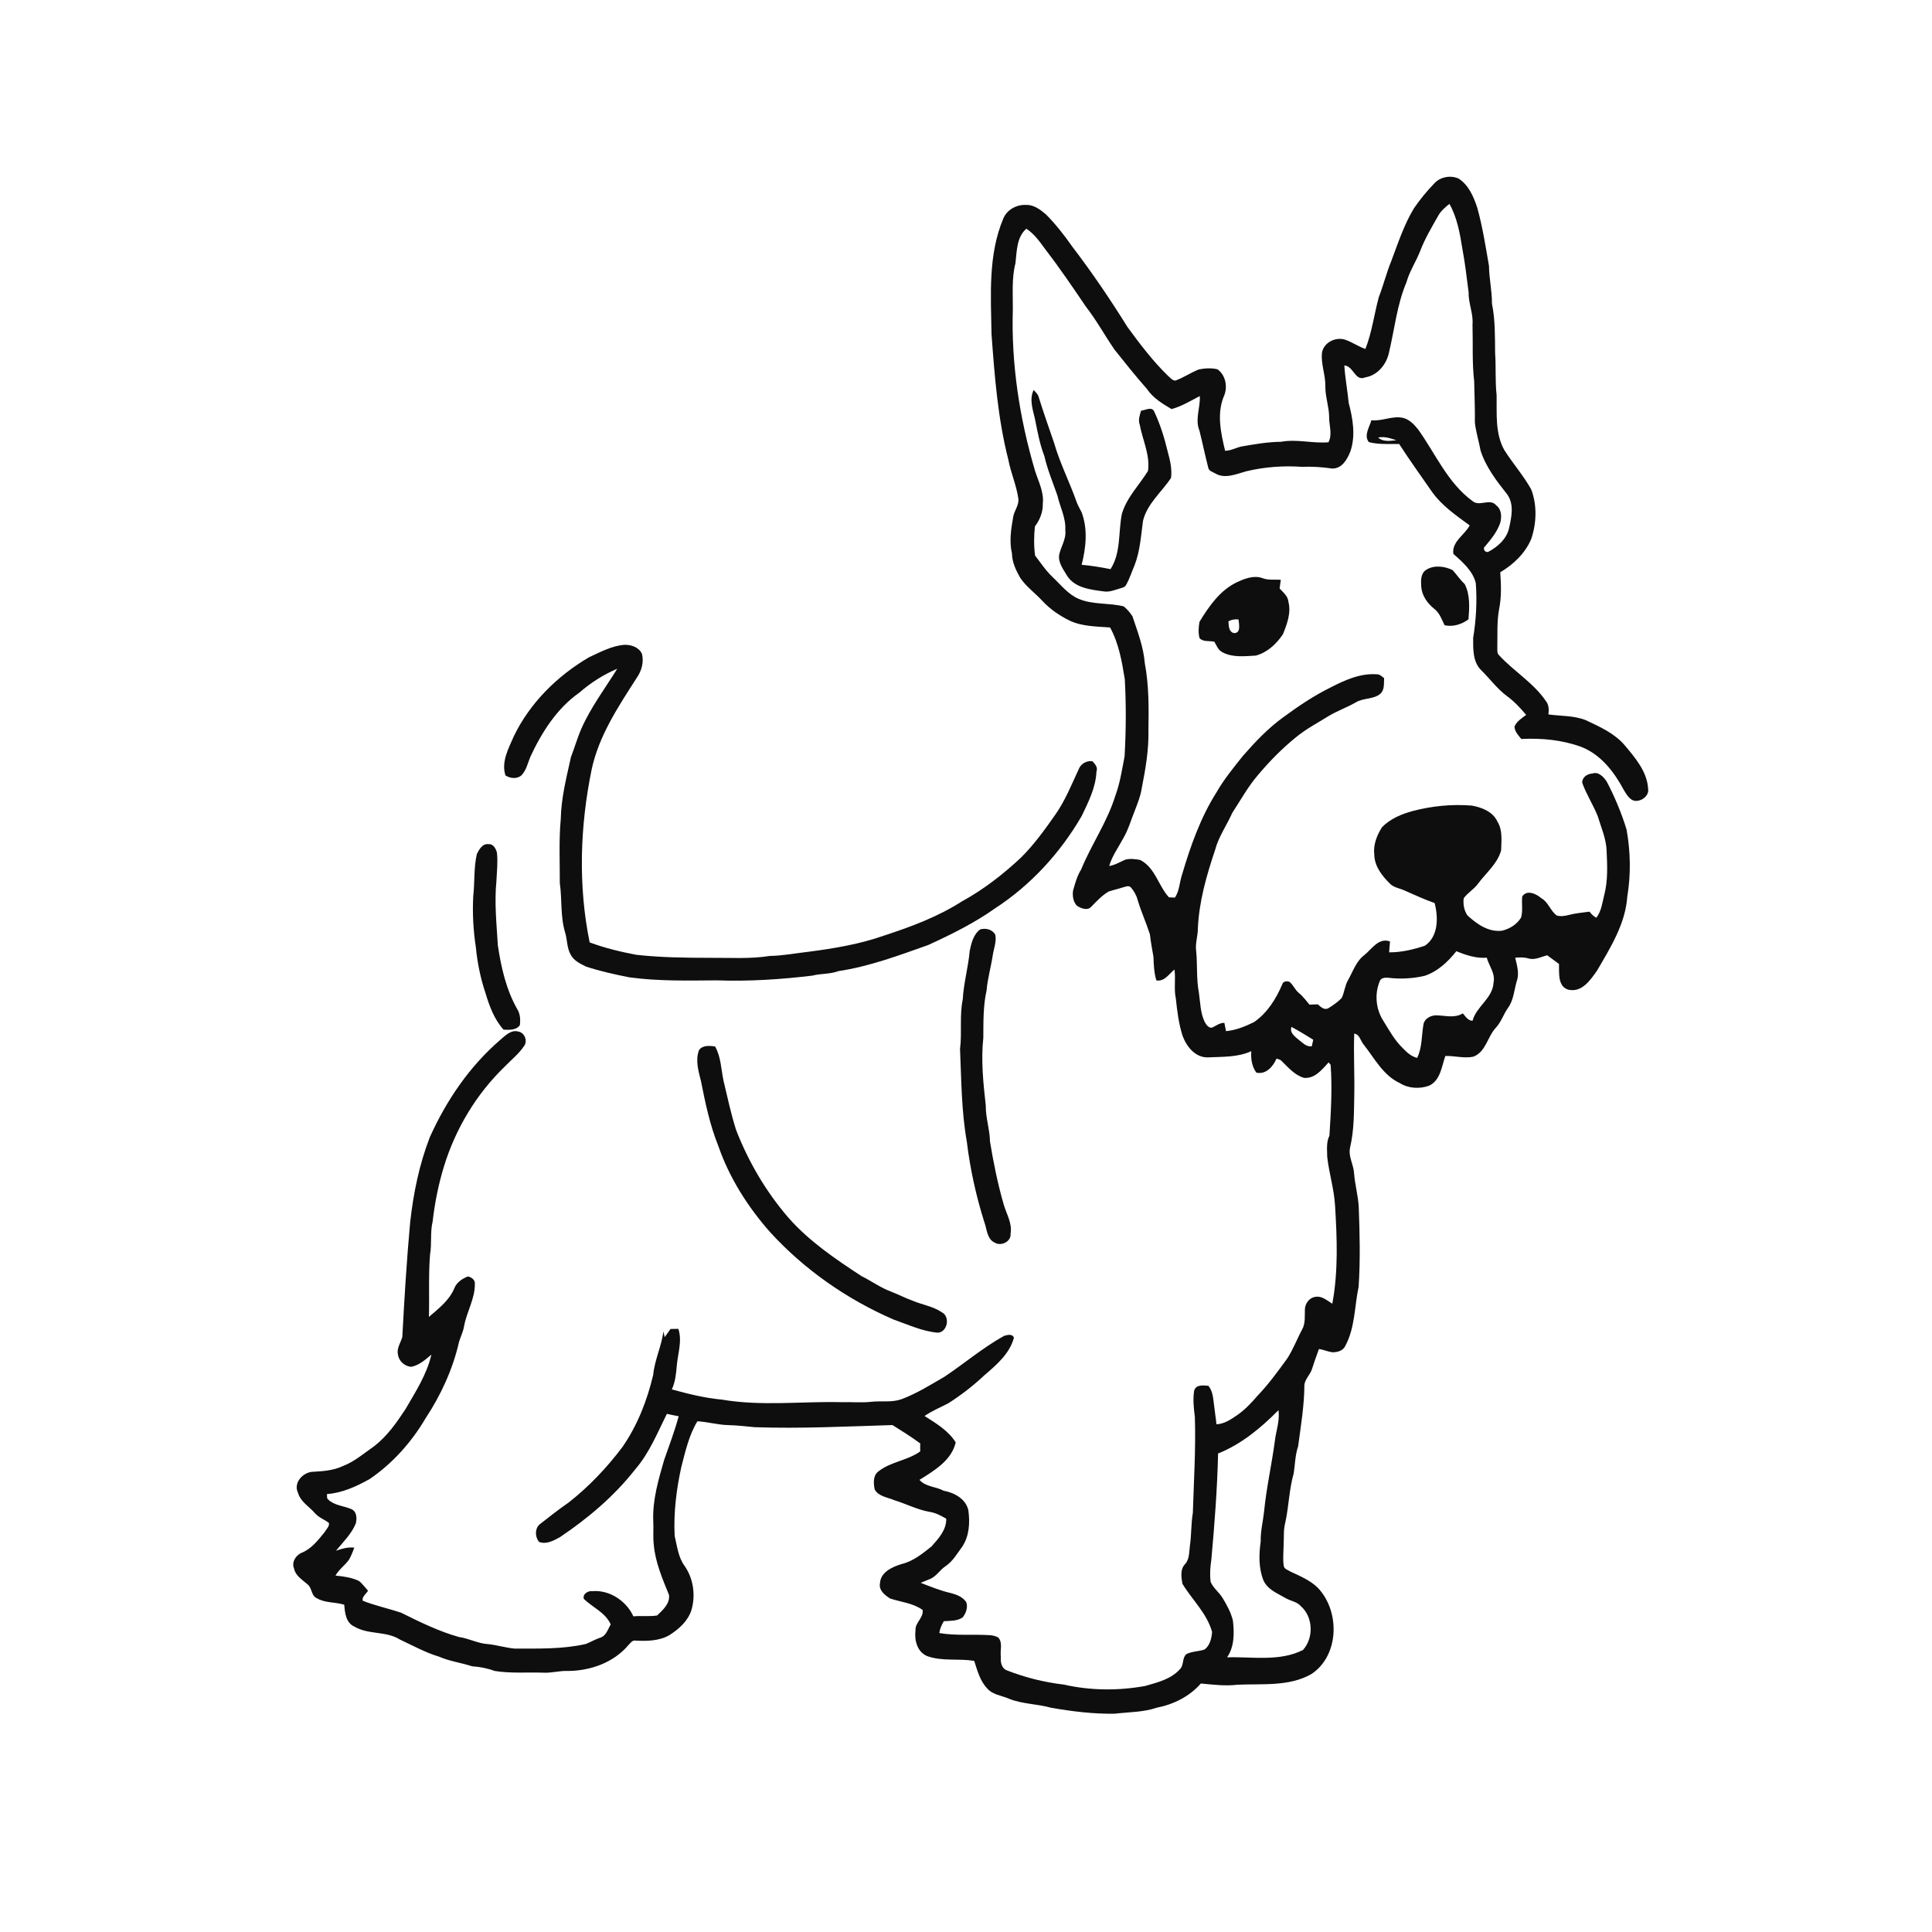<ns0:svg xmlns:ns0="http://www.w3.org/2000/svg" width="1024pt" height="1024pt" viewBox="0 0 1024 1024" version="1.1">
<ns0:g id="#fefefeff">
<ns0:path fill="#fefefe" opacity="0" d=" M 0.00 0.00 L 1024.00 0.00 L 1024.00 1024.00 L 0.00 1024.00 L 0.00 0.00 M 760.21 97.21 C 756.25 101.29 752.63 105.71 749.42 110.40 C 744.13 119.17 740.95 128.95 737.37 138.48 C 734.80 144.71 733.23 151.28 730.77 157.55 C 728.33 166.66 727.15 176.14 723.70 184.96 C 720.20 183.78 717.14 181.64 713.71 180.32 C 708.58 178.11 701.63 181.22 700.68 186.94 C 700.02 193.01 702.64 198.85 702.46 204.91 C 702.42 210.36 704.44 215.59 704.47 221.03 C 704.42 225.52 706.31 230.13 704.12 234.41 C 695.72 235.13 687.40 232.61 679.04 234.15 C 671.91 234.22 664.90 235.45 657.90 236.67 C 655.02 237.34 652.35 238.89 649.33 238.92 C 647.14 229.69 644.88 219.66 648.49 210.49 C 650.87 205.60 649.85 199.07 645.35 195.76 C 642.10 194.95 638.66 195.15 635.41 195.81 C 631.14 197.49 627.31 200.16 622.99 201.72 C 621.22 201.70 620.19 200.07 618.95 199.08 C 610.93 191.29 604.18 182.32 597.59 173.34 C 588.48 158.69 578.79 144.41 568.32 130.70 C 564.10 124.68 559.57 118.86 554.38 113.64 C 551.46 111.17 548.06 108.53 544.03 108.62 C 539.06 108.29 533.80 111.01 531.82 115.71 C 523.63 135.08 525.19 156.52 525.52 177.06 C 527.16 199.42 528.88 221.94 534.46 243.74 C 535.76 250.66 538.74 257.17 539.72 264.16 C 540.28 267.76 537.49 270.65 536.99 274.08 C 535.90 280.41 534.84 286.95 536.36 293.30 C 536.41 297.96 538.46 302.23 540.70 306.20 C 543.88 310.97 548.65 314.32 552.50 318.50 C 556.55 322.90 561.59 326.30 566.93 328.95 C 573.62 332.07 581.16 332.03 588.37 332.57 C 593.00 341.02 594.63 350.58 596.16 359.97 C 596.92 373.60 596.83 387.28 596.05 400.91 C 594.68 407.94 593.64 415.10 591.12 421.84 C 586.87 435.62 578.46 447.59 573.02 460.85 C 570.88 464.28 569.82 468.22 568.74 472.07 C 568.33 474.81 568.82 478.11 570.87 480.13 C 573.01 481.51 576.55 482.84 578.49 480.48 C 581.30 477.60 584.10 474.58 587.61 472.53 C 589.96 471.73 592.41 471.23 594.77 470.45 C 596.30 470.12 598.13 468.98 599.46 470.41 C 601.07 472.32 602.35 474.56 602.97 477.00 C 604.82 483.20 607.53 489.11 609.49 495.27 C 609.93 499.25 610.66 503.21 611.36 507.16 C 611.49 511.37 611.68 515.58 612.90 519.65 C 617.29 520.35 619.52 516.22 622.50 513.86 C 623.23 518.95 622.10 524.15 623.21 529.19 C 623.94 535.93 624.73 542.74 626.87 549.21 C 628.95 554.78 633.52 560.47 639.99 560.44 C 647.79 560.05 655.96 560.49 663.21 557.14 C 662.91 561.11 663.49 565.23 665.89 568.53 C 671.03 569.62 674.73 565.34 676.57 561.09 C 677.60 561.38 678.71 561.62 679.44 562.51 C 682.92 565.90 686.29 569.87 691.13 571.29 C 696.93 571.81 700.69 566.88 704.20 563.09 C 704.47 563.42 705.00 564.06 705.26 564.38 C 706.18 576.88 705.41 589.44 704.62 601.93 C 702.88 605.41 703.42 609.34 703.45 613.10 C 704.39 621.81 707.12 630.25 707.61 639.03 C 708.67 656.32 709.35 673.89 706.15 691.00 C 703.42 689.36 700.67 686.73 697.25 687.36 C 694.04 687.70 691.75 690.82 691.62 693.91 C 691.47 697.56 692.01 701.44 690.10 704.77 C 687.36 709.85 685.36 715.33 682.17 720.17 C 677.27 726.87 672.40 733.63 666.64 739.63 C 663.40 743.40 659.98 747.06 655.90 749.94 C 652.54 752.23 648.96 754.74 644.74 754.90 C 644.44 751.60 643.86 748.34 643.51 745.06 C 643.01 741.41 642.93 737.46 640.47 734.50 C 637.74 734.30 633.83 733.69 632.92 737.15 C 632.20 741.75 632.71 746.41 633.30 750.99 C 633.84 767.96 632.76 784.90 632.23 801.86 C 631.24 807.62 631.54 813.50 630.67 819.28 C 630.21 822.61 630.52 826.45 628.04 829.09 C 625.41 831.86 626.12 836.02 626.71 839.44 C 631.88 847.98 639.73 855.11 642.43 864.99 C 642.15 868.31 641.29 872.24 638.39 874.28 C 635.25 875.38 631.76 875.17 628.78 876.74 C 626.48 878.74 627.58 882.45 625.48 884.59 C 620.77 889.99 613.49 891.73 606.89 893.62 C 592.69 896.17 577.92 896.08 563.84 892.86 C 553.56 891.66 543.41 889.14 533.78 885.37 C 530.73 884.25 530.22 880.91 530.48 878.08 C 529.93 874.70 531.66 870.66 529.06 867.88 C 527.72 867.21 526.25 866.77 524.76 866.68 C 515.80 866.10 506.74 867.08 497.86 865.55 C 498.16 863.27 499.07 861.20 500.26 859.27 C 503.60 859.04 507.31 859.25 510.20 857.29 C 511.99 855.07 513.13 851.94 512.13 849.16 C 510.30 846.40 507.02 845.15 503.95 844.35 C 498.45 843.12 493.23 840.95 487.99 838.93 C 489.43 838.32 490.89 837.74 492.34 837.14 C 496.06 835.93 497.98 832.21 501.13 830.13 C 504.96 827.58 507.27 823.49 509.93 819.87 C 513.76 814.24 514.14 807.08 513.26 800.55 C 511.96 794.45 505.82 791.15 500.15 790.11 C 496.03 787.86 490.52 788.10 487.35 784.35 C 495.09 779.53 504.40 774.03 506.54 764.48 C 502.65 758.25 496.09 754.36 490.04 750.51 C 494.00 747.74 498.51 745.95 502.75 743.69 C 509.55 739.35 515.94 734.37 521.82 728.85 C 528.24 723.36 535.12 717.49 537.41 709.00 C 536.49 706.78 533.95 707.53 532.18 708.04 C 521.03 714.23 511.24 722.58 500.65 729.66 C 493.16 734.01 485.77 738.68 477.60 741.68 C 472.56 743.41 467.19 742.41 462.00 742.96 C 456.68 743.58 451.33 743.02 446.00 743.18 C 424.87 742.69 403.57 745.40 382.60 741.82 C 373.59 741.00 364.79 738.81 356.09 736.41 C 357.97 732.34 358.36 727.85 358.75 723.45 C 359.33 717.08 361.66 710.65 359.53 704.32 C 358.14 704.32 356.77 704.35 355.39 704.38 C 354.33 705.81 353.31 707.27 352.30 708.74 C 352.07 707.72 351.85 706.70 351.63 705.70 C 350.62 713.56 346.95 720.77 346.21 728.69 C 343.03 742.22 337.86 755.47 329.91 766.93 C 321.68 777.88 312.18 787.92 301.39 796.37 C 296.28 799.88 291.42 803.74 286.53 807.55 C 283.38 809.65 283.41 814.63 285.79 817.28 C 289.69 818.69 293.44 816.55 296.77 814.73 C 311.70 804.71 325.61 792.93 336.73 778.73 C 344.17 770.11 348.43 759.45 353.45 749.38 C 355.53 749.82 357.61 750.26 359.72 750.64 C 357.57 758.50 354.73 766.13 352.01 773.80 C 348.98 784.27 345.83 794.97 346.23 806.00 C 346.49 810.14 346.02 814.29 346.49 818.42 C 347.25 827.85 351.05 836.65 354.57 845.31 C 355.21 849.92 351.29 853.38 348.28 856.24 C 344.13 856.89 339.89 856.29 335.70 856.69 C 331.99 848.55 323.12 842.61 314.04 843.34 C 311.73 843.02 308.65 844.84 309.45 847.46 C 314.15 852.01 320.93 854.68 323.70 861.00 C 322.14 863.52 321.30 867.10 318.07 868.02 C 315.44 868.93 313.04 870.34 310.47 871.35 C 298.15 874.17 285.47 873.74 272.93 873.80 C 268.17 873.41 263.57 871.93 258.83 871.43 C 253.39 871.15 248.54 868.37 243.19 867.63 C 232.48 864.63 222.43 859.64 212.51 854.73 C 205.79 852.50 198.84 851.03 192.24 848.42 C 191.74 846.21 194.13 844.86 195.05 843.10 C 193.47 841.36 192.11 839.38 190.24 837.94 C 186.38 836.07 182.04 835.52 177.82 835.10 C 179.62 831.82 182.83 829.69 184.97 826.68 C 186.17 824.67 186.94 822.43 187.81 820.28 C 184.45 819.88 181.21 820.82 178.08 821.90 C 181.83 817.35 186.21 813.11 188.54 807.59 C 189.26 804.91 189.18 801.09 186.19 799.85 C 182.19 798.11 177.35 797.99 174.05 794.87 C 173.04 794.20 173.43 792.87 173.30 791.88 C 181.43 791.31 188.86 787.85 195.87 783.96 C 208.12 775.65 218.15 764.32 225.64 751.61 C 233.76 739.27 240.04 725.61 243.31 711.18 C 244.14 708.40 245.52 705.79 245.97 702.90 C 247.36 695.24 251.86 688.22 251.68 680.28 C 251.80 678.29 249.75 676.87 248.01 676.54 C 245.02 677.69 242.06 679.65 240.83 682.74 C 238.20 689.18 232.47 693.57 227.34 697.98 C 227.63 686.98 227.05 675.94 227.93 664.96 C 228.95 659.15 227.91 653.17 229.31 647.41 C 230.45 637.46 232.42 627.60 235.37 618.03 C 241.49 598.20 252.49 579.85 267.42 565.42 C 270.86 561.81 274.90 558.70 277.70 554.52 C 279.79 551.92 278.17 547.40 274.85 546.78 C 270.96 545.57 267.85 548.87 265.15 551.15 C 248.88 565.17 236.55 583.28 227.79 602.80 C 222.19 617.27 219.07 632.59 217.38 647.98 C 215.54 668.14 214.30 688.38 213.24 708.61 C 212.37 711.67 210.15 714.60 210.92 717.92 C 211.36 721.41 214.47 724.19 217.95 724.44 C 222.21 723.65 225.45 720.63 228.65 717.96 C 226.23 728.49 220.24 737.70 214.88 746.93 C 210.20 754.06 205.22 761.16 198.42 766.45 C 193.00 770.19 187.98 774.66 181.74 777.04 C 176.81 779.37 171.34 779.78 165.98 780.07 C 160.72 780.15 155.33 785.86 157.92 791.16 C 159.28 796.00 163.89 798.48 166.98 802.07 C 168.96 804.37 171.97 805.32 174.31 807.18 C 174.76 809.01 172.89 810.54 172.06 812.07 C 168.59 816.29 165.06 820.98 159.80 823.03 C 156.78 824.34 154.43 828.04 155.84 831.32 C 156.65 835.29 160.34 837.35 163.12 839.85 C 165.47 841.74 164.88 845.75 167.88 847.06 C 172.32 849.72 177.68 849.03 182.46 850.54 C 182.79 854.83 183.33 860.11 187.80 862.12 C 195.26 866.55 204.62 864.35 211.97 868.99 C 218.81 872.20 225.47 875.89 232.74 878.08 C 238.34 880.52 244.45 881.27 250.23 883.17 C 254.31 883.45 258.33 884.20 262.17 885.64 C 270.71 887.02 279.43 886.27 288.05 886.55 C 292.41 886.79 296.65 885.44 301.01 885.65 C 312.86 885.57 325.17 881.27 332.98 872.03 C 334.12 870.97 335.08 869.16 336.93 869.56 C 342.96 869.86 349.37 869.77 354.76 866.68 C 359.77 863.49 364.56 859.28 366.45 853.46 C 368.76 845.66 367.58 836.84 362.94 830.10 C 359.48 825.48 358.90 819.52 357.58 814.06 C 356.97 801.72 358.49 789.40 361.15 777.37 C 363.30 769.16 365.17 760.64 369.64 753.31 C 375.11 753.60 380.43 755.21 385.93 755.33 C 390.65 755.43 395.34 756.03 400.04 756.44 C 424.37 757.28 448.73 756.05 473.03 755.31 C 478.01 758.45 483.03 761.54 487.76 765.06 C 487.70 766.45 487.70 767.84 487.75 769.26 C 481.08 774.09 472.25 774.70 465.75 779.74 C 462.62 781.92 462.92 786.20 463.62 789.50 C 465.72 793.19 470.40 793.58 473.96 795.12 C 480.31 797.06 486.28 800.23 492.87 801.35 C 496.01 801.83 498.81 803.38 501.53 804.94 C 501.66 810.92 497.40 815.53 493.68 819.68 C 488.86 823.51 483.94 827.56 477.80 828.99 C 472.92 830.51 466.71 833.25 466.41 839.15 C 465.66 842.88 468.98 845.46 471.76 847.24 C 477.51 849.14 483.97 849.65 489.01 853.31 C 489.58 857.51 485.06 859.89 485.24 863.97 C 484.58 869.18 485.98 875.30 491.19 877.67 C 499.23 880.72 508.05 878.87 516.37 880.33 C 518.00 885.41 519.40 890.85 523.18 894.84 C 526.06 898.26 530.79 898.62 534.66 900.31 C 541.85 903.25 549.76 903.06 557.17 905.16 C 568.30 907.09 579.59 908.50 590.91 908.29 C 598.33 907.40 605.95 907.55 613.10 905.12 C 621.97 903.39 630.49 899.18 636.47 892.29 C 642.96 892.90 649.47 893.73 656.00 892.93 C 669.09 892.34 683.28 894.04 695.13 887.25 C 709.95 877.36 710.30 853.94 698.47 841.56 C 694.41 837.57 689.06 835.35 683.98 832.98 C 682.65 832.13 680.52 831.63 680.38 829.76 C 679.85 825.85 680.35 821.91 680.37 818.00 C 680.57 814.39 680.23 810.70 681.19 807.19 C 683.11 798.50 683.24 789.48 685.69 780.91 C 686.42 776.13 686.45 771.24 688.03 766.62 C 689.46 755.81 691.31 744.97 691.35 734.06 C 691.70 730.83 694.49 728.59 695.40 725.55 C 696.53 722.00 697.77 718.48 699.07 714.99 C 701.45 715.35 703.67 716.37 706.06 716.72 C 708.72 716.82 711.96 715.95 713.08 713.26 C 718.24 703.64 717.88 692.42 720.10 682.00 C 721.02 668.02 720.70 653.98 720.17 639.99 C 719.90 633.91 718.15 628.04 717.70 621.98 C 717.48 617.24 714.45 612.93 715.60 608.08 C 717.76 598.88 717.62 589.38 717.80 579.99 C 718.00 569.27 717.38 558.55 717.77 547.83 C 720.61 548.23 721.06 551.48 722.59 553.42 C 728.47 560.79 733.06 570.02 742.05 574.13 C 746.59 576.96 752.51 577.23 757.47 575.44 C 763.50 572.57 764.09 565.28 766.06 559.69 C 771.00 559.52 776.05 561.11 780.92 560.06 C 787.58 557.50 788.35 549.52 792.78 544.78 C 795.65 541.74 796.85 537.63 799.23 534.26 C 802.31 530.12 802.49 524.74 803.94 519.95 C 805.38 515.86 804.00 511.63 803.09 507.60 C 805.48 507.36 807.91 507.34 810.25 508.03 C 813.60 508.93 816.85 507.16 820.02 506.30 C 822.11 507.83 824.20 509.38 826.30 510.91 C 826.43 515.61 825.52 522.95 831.30 524.56 C 838.43 526.18 842.92 519.48 846.45 514.48 C 853.58 502.24 861.52 489.64 862.51 475.12 C 864.45 463.42 864.22 451.32 862.11 439.66 C 859.43 430.90 855.86 422.41 851.63 414.30 C 849.99 411.84 847.29 408.82 844.02 409.99 C 841.31 410.10 838.55 411.92 838.60 414.88 C 840.79 421.01 844.40 426.51 846.81 432.53 C 848.64 438.59 851.33 444.54 851.54 450.96 C 851.90 458.77 852.28 466.75 850.27 474.39 C 849.25 478.51 848.78 482.97 846.08 486.43 C 844.61 485.66 843.47 484.48 842.48 483.20 C 838.86 483.74 835.18 483.96 831.64 484.92 C 829.53 485.46 827.26 485.87 825.13 485.25 C 821.72 482.80 820.70 478.15 816.93 476.06 C 814.27 473.76 809.27 471.37 806.81 475.15 C 806.41 478.84 807.25 482.66 806.22 486.27 C 804.08 489.94 800.06 492.41 795.97 493.31 C 788.85 494.11 782.78 489.76 777.81 485.23 C 775.99 482.64 775.40 479.21 775.79 476.11 C 777.89 473.17 781.24 471.35 783.37 468.39 C 787.61 462.65 793.62 457.89 795.62 450.77 C 795.76 445.67 796.52 440.00 793.66 435.45 C 791.31 430.22 785.34 427.89 780.07 426.98 C 769.63 426.13 759.01 427.17 748.89 429.83 C 742.91 431.43 736.86 433.94 732.50 438.44 C 729.75 442.71 727.77 447.82 728.40 452.98 C 728.50 459.13 732.51 464.21 736.68 468.34 C 738.69 470.42 741.73 470.77 744.28 471.91 C 749.61 474.23 754.88 476.73 760.38 478.63 C 762.37 486.24 762.44 496.30 755.23 501.24 C 749.10 503.27 742.76 504.81 736.26 504.76 C 736.43 502.83 736.60 500.90 736.73 498.98 C 730.71 496.81 727.14 502.97 723.17 506.18 C 718.77 509.46 717.13 514.85 714.52 519.42 C 712.80 522.38 712.59 525.92 711.12 528.98 C 709.03 531.14 706.47 532.88 703.92 534.46 C 701.71 535.47 699.98 533.63 698.47 532.31 C 697.00 532.38 695.54 532.45 694.08 532.49 C 692.26 530.43 690.70 528.13 688.54 526.41 C 686.44 524.76 685.53 522.08 683.48 520.41 C 682.18 519.87 680.19 520.03 679.68 521.57 C 676.42 529.32 671.75 536.82 664.73 541.69 C 660.04 544.03 655.08 546.04 649.81 546.53 C 649.53 545.05 649.26 543.58 648.95 542.14 C 646.34 542.03 644.42 543.90 642.13 544.74 C 640.29 544.68 639.25 542.96 638.46 541.54 C 636.19 536.73 636.19 531.31 635.44 526.16 C 634.04 518.89 634.72 511.44 634.00 504.11 C 633.41 500.11 634.89 496.19 634.89 492.20 C 635.50 477.90 639.47 464.02 644.01 450.55 C 645.87 443.47 650.18 437.47 653.12 430.86 C 657.56 424.10 661.45 416.93 666.75 410.78 C 672.84 403.54 679.50 396.75 686.85 390.80 C 692.06 386.48 698.05 383.33 703.77 379.78 C 708.46 376.86 713.73 375.07 718.51 372.33 C 722.54 369.79 727.96 370.84 731.67 367.66 C 733.92 365.56 733.45 362.20 733.60 359.42 C 732.43 358.58 731.37 357.34 729.81 357.40 C 721.12 356.72 712.86 360.43 705.32 364.33 C 696.41 368.70 688.16 374.28 680.18 380.14 C 672.11 385.97 665.23 393.24 658.71 400.71 C 653.80 406.88 648.75 413.00 644.82 419.87 C 636.30 433.32 630.97 448.46 626.49 463.65 C 625.12 467.65 625.19 472.16 622.72 475.74 C 621.66 475.69 620.60 475.65 619.55 475.60 C 613.90 469.40 612.28 459.88 604.35 455.81 C 601.75 455.30 598.99 454.96 596.41 455.65 C 593.61 456.87 590.95 458.52 587.89 459.00 C 589.44 453.65 592.81 449.12 595.39 444.25 C 598.06 439.66 599.50 434.52 601.48 429.63 C 602.92 425.83 604.51 422.03 605.11 417.98 C 607.10 407.78 608.95 397.45 608.69 387.01 C 608.88 375.17 608.99 363.24 606.77 351.55 C 606.09 342.90 602.93 334.76 600.21 326.61 C 598.93 324.67 597.40 322.85 595.59 321.40 C 587.77 319.43 579.28 320.61 571.74 317.42 C 566.13 315.03 562.34 310.05 558.02 305.97 C 554.38 302.56 551.62 298.39 548.61 294.45 C 547.92 289.38 548.00 284.13 548.51 279.05 C 551.15 275.53 552.83 271.39 552.71 266.93 C 553.40 260.74 550.33 255.13 548.55 249.41 C 540.38 221.74 535.93 192.87 536.82 164.00 C 536.90 155.85 536.16 147.56 538.20 139.57 C 538.97 133.24 538.73 125.79 543.99 121.23 C 548.39 124.06 551.32 128.49 554.39 132.61 C 561.82 142.28 568.67 152.37 575.50 162.46 C 581.15 169.70 585.53 177.79 590.74 185.34 C 596.34 192.36 601.92 199.39 607.88 206.12 C 611.08 210.93 616.09 213.95 620.95 216.83 C 626.28 215.37 631.04 212.45 635.92 209.92 C 636.26 216.04 633.27 222.30 635.72 228.20 C 637.35 234.71 638.70 241.30 640.38 247.80 C 640.67 249.66 642.73 250.11 644.13 250.93 C 649.28 253.99 655.29 251.24 660.53 249.79 C 670.15 247.50 680.14 246.73 690.01 247.43 C 695.38 247.22 700.74 247.54 706.05 248.33 C 711.21 248.48 713.98 243.61 715.66 239.44 C 718.64 231.03 717.03 221.87 714.83 213.49 C 714.19 206.88 712.92 200.32 712.53 193.68 C 717.44 194.00 718.21 202.39 723.64 200.00 C 730.15 198.99 734.94 193.02 736.20 186.80 C 739.16 174.38 740.44 161.45 745.45 149.61 C 747.10 143.66 750.64 138.51 752.83 132.77 C 755.34 126.27 758.93 120.28 762.35 114.24 C 763.77 111.73 766.00 109.84 768.23 108.06 C 772.35 115.38 773.81 123.81 775.11 132.02 C 776.57 139.63 777.39 147.34 778.41 155.01 C 778.25 160.79 780.96 166.19 780.46 171.98 C 780.75 182.04 780.18 192.15 781.35 202.15 C 781.48 209.46 781.82 216.76 781.72 224.06 C 782.29 229.08 783.85 233.92 784.75 238.88 C 787.57 247.60 793.25 254.97 798.87 262.05 C 802.65 267.37 801.11 274.13 799.82 280.01 C 798.51 285.67 793.80 289.88 788.83 292.47 C 787.09 293.09 785.56 290.68 787.19 289.51 C 790.40 285.68 793.67 281.70 795.23 276.87 C 795.97 273.77 795.86 269.99 793.08 267.90 C 789.81 263.82 784.05 268.76 780.46 265.57 C 767.30 255.97 760.83 240.43 751.58 227.53 C 749.47 224.95 746.98 222.27 743.62 221.48 C 737.93 220.22 732.56 223.39 726.85 222.73 C 725.87 226.40 722.72 230.78 725.51 234.32 C 730.75 235.72 736.22 235.23 741.59 235.33 C 747.21 244.00 753.22 252.40 759.13 260.88 C 764.36 268.15 771.83 273.24 778.96 278.47 C 776.27 283.63 769.45 287.00 770.29 293.53 C 775.10 297.85 780.61 302.50 782.20 309.04 C 782.95 318.76 782.36 328.57 780.80 338.19 C 780.80 343.93 780.57 350.67 784.91 355.07 C 789.48 359.53 793.27 364.79 798.38 368.69 C 802.37 371.57 805.76 375.14 808.90 378.92 C 806.56 380.65 803.85 382.35 802.69 385.13 C 802.86 387.78 804.72 389.74 806.34 391.67 C 817.06 391.14 828.03 392.15 838.15 395.89 C 848.45 399.92 855.48 409.06 860.55 418.52 C 862.11 421.15 864.18 424.94 867.76 424.46 C 870.87 424.18 874.12 421.39 873.53 418.03 C 873.01 408.91 866.66 401.63 861.07 394.94 C 855.63 388.60 847.91 385.20 840.54 381.73 C 834.23 379.18 827.32 379.59 820.70 378.66 C 820.97 376.28 821.01 373.66 819.44 371.69 C 812.89 361.96 802.44 355.90 794.60 347.35 C 793.33 346.25 793.66 344.55 793.61 343.07 C 793.77 336.33 793.31 329.54 794.56 322.86 C 795.88 316.43 795.61 309.84 795.17 303.32 C 802.18 299.15 808.39 293.28 811.59 285.64 C 814.43 277.22 814.74 267.78 811.58 259.40 C 807.47 252.05 801.88 245.71 797.36 238.61 C 792.35 229.72 793.39 219.24 793.24 209.44 C 792.40 201.99 792.96 194.48 792.44 187.01 C 792.35 178.30 792.52 169.53 790.77 160.94 C 790.82 154.21 789.27 147.66 789.19 140.94 C 787.40 130.57 785.79 120.16 782.95 110.00 C 781.04 104.25 778.46 98.18 773.20 94.71 C 768.98 92.70 763.36 93.71 760.21 97.21 M 548.83 223.43 C 550.04 229.59 551.24 235.79 553.52 241.67 C 555.15 248.84 558.01 255.63 560.42 262.56 C 561.83 268.72 565.02 274.52 564.63 281.02 C 565.22 285.77 562.20 289.79 561.34 294.27 C 560.87 298.43 563.70 301.95 565.69 305.34 C 569.88 311.68 578.15 312.55 585.04 313.46 C 587.82 313.92 590.46 312.82 593.08 312.06 C 594.46 311.55 596.23 311.42 596.92 309.90 C 598.76 306.61 599.89 302.98 601.37 299.53 C 604.27 292.05 604.73 284.01 605.80 276.15 C 607.93 267.01 615.73 260.82 620.67 253.30 C 621.29 248.59 620.15 243.88 618.91 239.37 C 617.18 232.12 614.95 224.93 611.78 218.18 C 610.48 215.23 607.02 217.48 604.76 217.69 C 604.12 220.09 603.13 222.55 604.07 225.03 C 605.57 233.19 609.65 241.15 608.46 249.60 C 603.82 257.14 597.15 263.67 594.61 272.40 C 592.67 282.12 594.20 292.96 588.61 301.65 C 583.54 300.68 578.44 299.78 573.30 299.35 C 575.59 290.29 576.64 280.54 573.31 271.60 C 572.45 269.84 571.43 268.16 570.73 266.33 C 567.00 255.68 561.79 245.57 558.67 234.70 C 555.95 226.71 553.10 218.77 550.61 210.72 C 550.28 209.03 548.94 207.91 547.86 206.70 C 545.23 212.14 547.79 217.94 548.83 223.43 M 755.96 301.99 C 752.90 303.85 753.09 307.86 753.28 310.98 C 753.65 315.77 756.60 319.83 760.26 322.75 C 763.05 324.90 764.14 328.37 765.68 331.40 C 770.18 332.36 774.69 330.95 778.33 328.27 C 778.83 322.13 779.26 315.32 776.36 309.65 C 773.95 307.36 772.12 304.59 769.91 302.16 C 765.70 300.09 760.11 299.35 755.96 301.99 M 655.47 308.65 C 646.54 312.94 640.78 321.38 635.76 329.56 C 635.23 332.39 635.06 335.40 635.77 338.22 C 637.72 340.37 641.06 339.51 643.65 340.14 C 644.81 342.22 645.74 344.75 648.09 345.80 C 653.46 348.61 659.81 347.79 665.64 347.47 C 671.66 345.85 676.64 341.24 680.00 336.12 C 682.16 330.73 684.40 324.86 682.89 318.99 C 682.66 315.94 680.14 313.99 678.22 311.93 C 678.45 310.38 678.67 308.84 678.84 307.29 C 675.57 307.08 672.20 307.63 669.08 306.41 C 664.52 304.77 659.62 306.71 655.47 308.65 M 312.20 348.36 C 295.39 358.20 280.84 372.58 272.34 390.22 C 269.54 396.68 265.58 403.77 267.90 410.99 C 270.39 412.57 273.69 412.98 276.18 411.14 C 278.92 408.47 279.69 404.55 281.09 401.14 C 287.14 388.12 295.16 375.46 307.09 367.09 C 313.09 361.87 319.81 357.56 327.15 354.46 C 320.67 364.93 313.14 374.84 308.16 386.17 C 306.00 391.09 304.55 396.27 302.61 401.28 C 300.23 412.08 297.44 422.94 297.22 434.06 C 296.17 445.35 296.75 456.72 296.71 468.04 C 297.97 476.77 296.92 485.78 299.55 494.31 C 300.68 498.06 300.45 502.24 302.34 505.74 C 303.97 509.09 307.44 510.76 310.62 512.32 C 318.13 514.76 325.85 516.49 333.60 518.01 C 348.97 520.10 364.51 519.73 380.00 519.61 C 396.89 520.22 413.78 519.11 430.52 517.11 C 435.09 515.93 439.94 516.39 444.40 514.71 C 460.77 512.24 476.33 506.43 491.86 500.92 C 504.17 495.30 516.39 489.25 527.46 481.41 C 546.40 469.09 562.06 451.95 573.35 432.45 C 576.91 424.99 580.79 417.38 581.14 408.96 C 582.01 406.68 580.40 404.96 578.97 403.44 C 575.88 403.10 572.87 404.77 571.74 407.70 C 567.87 415.99 564.47 424.60 559.12 432.10 C 553.67 439.87 548.07 447.62 541.34 454.35 C 531.79 463.33 521.34 471.46 509.82 477.76 C 497.21 485.84 483.07 491.14 468.89 495.77 C 455.93 500.37 442.31 502.67 428.71 504.43 C 421.82 505.21 414.99 506.56 408.04 506.67 C 397.43 508.35 386.68 507.58 376.00 507.66 C 363.06 507.66 350.08 507.49 337.24 506.06 C 328.85 504.47 320.54 502.48 312.53 499.49 C 306.37 469.37 307.41 438.02 313.56 407.96 C 317.35 390.04 327.67 374.58 337.40 359.40 C 340.01 355.73 341.36 351.01 340.26 346.56 C 338.67 343.05 334.60 341.67 330.99 341.77 C 324.24 342.26 318.23 345.61 312.20 348.36 M 252.74 452.67 C 251.04 459.99 251.68 467.57 250.83 474.99 C 250.35 484.09 250.85 493.21 252.23 502.21 C 253.03 510.45 254.72 518.63 257.36 526.49 C 259.43 533.36 262.00 540.34 266.90 545.75 C 269.88 545.88 273.56 546.11 275.53 543.40 C 275.89 540.52 275.76 537.47 274.19 534.94 C 268.29 524.57 265.61 512.75 263.87 501.05 C 263.20 489.72 261.98 478.34 263.11 467.00 C 263.34 461.99 263.93 456.95 263.39 451.94 C 262.87 449.86 261.43 447.15 258.92 447.42 C 255.71 447.00 253.94 450.23 252.74 452.67 M 519.56 492.59 C 515.95 495.17 514.81 499.87 513.97 503.98 C 513.21 512.62 510.75 521.03 510.28 529.71 C 508.48 538.37 509.95 547.26 508.84 556.00 C 509.55 572.40 509.56 588.92 512.44 605.15 C 514.19 619.55 517.32 633.77 521.67 647.61 C 523.12 651.41 523.04 656.80 527.33 658.67 C 530.64 660.68 536.06 658.02 535.62 653.91 C 536.62 648.36 533.42 643.46 531.96 638.32 C 528.81 627.39 526.55 616.22 524.71 605.00 C 524.61 598.57 522.38 592.39 522.48 585.94 C 521.15 574.04 519.89 562.01 521.18 550.05 C 521.25 541.65 521.05 533.17 522.91 524.92 C 523.44 518.69 525.21 512.68 526.15 506.51 C 526.67 502.86 528.25 499.20 527.55 495.48 C 526.01 492.59 522.54 491.78 519.56 492.59 M 370.53 556.52 C 368.43 561.88 370.19 567.71 371.54 573.04 C 373.83 584.61 376.25 596.23 380.66 607.21 C 386.51 624.17 396.25 639.54 408.07 652.95 C 426.25 672.89 448.87 688.66 473.60 699.38 C 481.28 702.04 488.77 705.64 496.99 706.35 C 502.10 706.20 503.75 697.97 499.33 695.63 C 494.63 692.39 488.86 691.58 483.69 689.41 C 479.82 688.00 476.16 686.10 472.32 684.60 C 466.75 682.57 461.94 678.99 456.65 676.39 C 442.75 667.29 428.76 657.84 417.75 645.25 C 405.94 631.54 396.65 615.69 390.12 598.84 C 387.43 590.33 385.57 581.61 383.51 572.94 C 382.18 566.80 382.18 560.23 379.01 554.64 C 376.15 554.25 372.44 553.89 370.53 556.52 Z" />
<ns0:path fill="#fefefe" opacity="0" d=" M 730.45 231.90 C 733.76 231.19 736.98 232.31 740.09 233.33 C 736.89 233.65 733.03 234.34 730.45 231.90 Z" />
<ns0:path fill="#fefefe" opacity="0" d=" M 651.10 329.28 C 652.75 328.41 654.59 328.10 656.44 328.33 C 656.64 330.81 657.92 335.63 653.99 335.56 C 651.13 334.80 651.29 331.63 651.10 329.28 Z" />
<ns0:path fill="#fefefe" opacity="0" d=" M 755.01 517.23 C 761.96 514.96 767.44 509.77 771.91 504.15 C 777.03 506.27 782.38 508.03 788.02 507.61 C 789.24 512.03 792.69 516.00 791.60 520.86 C 791.17 529.16 782.50 533.37 780.48 541.03 C 778.02 540.98 776.76 538.74 775.33 537.11 C 771.17 539.72 766.37 538.34 761.81 538.16 C 758.62 537.92 754.87 539.76 754.42 543.21 C 753.42 549.05 753.81 555.25 751.11 560.70 C 747.99 559.96 745.62 557.76 743.48 555.52 C 739.11 551.32 736.22 545.93 733.06 540.83 C 729.21 534.76 728.50 526.78 731.26 520.15 C 731.83 518.25 734.09 518.08 735.75 518.23 C 742.15 519.03 748.72 518.67 755.01 517.23 Z" />
<ns0:path fill="#fefefe" opacity="0" d=" M 688.65 551.36 C 686.57 549.52 683.34 547.55 684.52 544.28 C 688.45 546.38 692.25 548.73 696.05 551.08 C 695.78 552.24 695.52 553.40 695.27 554.57 C 692.56 554.96 690.60 552.85 688.65 551.36 Z" />
<ns0:path fill="#fefefe" opacity="0" d=" M 645.61 770.38 C 657.97 765.46 668.35 756.79 677.61 747.43 C 678.44 753.17 676.22 758.57 675.64 764.21 C 673.97 776.52 671.22 788.65 670.00 801.03 C 669.44 806.37 668.06 811.61 668.20 817.02 C 667.23 823.83 667.05 831.02 669.61 837.52 C 671.81 842.60 677.22 844.55 681.65 847.17 C 684.28 848.63 687.57 848.97 689.59 851.41 C 696.03 857.11 696.35 868.29 690.58 874.54 C 678.16 880.80 663.74 878.01 650.38 878.42 C 654.30 872.73 654.20 865.59 653.48 859.01 C 652.46 854.70 650.30 850.74 648.01 846.99 C 646.18 843.92 643.07 841.77 641.67 838.45 C 641.15 834.58 641.42 830.63 642.02 826.79 C 643.72 808.01 645.18 789.24 645.61 770.38 Z" />
</ns0:g>
<ns0:g id="#0e0e0eff">
<ns0:path fill="#0e0e0e" opacity="1.00" d=" M 760.21 97.21 C 763.36 93.71 768.98 92.70 773.20 94.71 C 778.46 98.18 781.04 104.25 782.95 110.00 C 785.79 120.16 787.40 130.57 789.19 140.94 C 789.27 147.66 790.82 154.21 790.77 160.94 C 792.52 169.53 792.35 178.30 792.44 187.01 C 792.96 194.48 792.40 201.99 793.24 209.44 C 793.39 219.24 792.35 229.72 797.36 238.61 C 801.88 245.71 807.47 252.05 811.58 259.40 C 814.74 267.78 814.43 277.22 811.59 285.64 C 808.39 293.28 802.18 299.15 795.17 303.32 C 795.61 309.84 795.88 316.43 794.56 322.86 C 793.31 329.54 793.77 336.33 793.61 343.07 C 793.66 344.55 793.33 346.25 794.60 347.35 C 802.44 355.90 812.89 361.96 819.44 371.69 C 821.01 373.66 820.97 376.28 820.70 378.66 C 827.32 379.59 834.23 379.18 840.54 381.73 C 847.91 385.20 855.63 388.60 861.07 394.94 C 866.66 401.63 873.01 408.91 873.53 418.03 C 874.12 421.39 870.87 424.18 867.76 424.46 C 864.18 424.94 862.11 421.15 860.55 418.52 C 855.48 409.06 848.45 399.92 838.15 395.89 C 828.03 392.15 817.06 391.14 806.34 391.67 C 804.72 389.74 802.86 387.78 802.69 385.13 C 803.85 382.35 806.56 380.65 808.90 378.92 C 805.76 375.14 802.37 371.57 798.38 368.69 C 793.27 364.79 789.48 359.53 784.91 355.07 C 780.57 350.67 780.80 343.93 780.80 338.19 C 782.36 328.57 782.95 318.76 782.20 309.04 C 780.61 302.50 775.10 297.85 770.29 293.53 C 769.45 287.00 776.27 283.63 778.96 278.47 C 771.83 273.24 764.36 268.15 759.13 260.88 C 753.22 252.40 747.21 244.00 741.59 235.33 C 736.22 235.23 730.75 235.72 725.51 234.32 C 722.72 230.78 725.87 226.40 726.85 222.73 C 732.56 223.39 737.93 220.22 743.62 221.48 C 746.98 222.27 749.47 224.95 751.58 227.53 C 760.83 240.43 767.30 255.97 780.46 265.57 C 784.05 268.76 789.81 263.82 793.08 267.90 C 795.86 269.99 795.97 273.77 795.23 276.87 C 793.67 281.70 790.40 285.68 787.19 289.51 C 785.56 290.68 787.09 293.09 788.83 292.47 C 793.80 289.88 798.51 285.67 799.82 280.01 C 801.11 274.13 802.65 267.37 798.87 262.05 C 793.25 254.97 787.57 247.60 784.75 238.88 C 783.85 233.92 782.29 229.08 781.72 224.06 C 781.82 216.76 781.48 209.46 781.35 202.15 C 780.18 192.15 780.75 182.04 780.46 171.98 C 780.96 166.19 778.25 160.79 778.41 155.01 C 777.39 147.34 776.57 139.63 775.11 132.02 C 773.81 123.81 772.35 115.38 768.23 108.06 C 766.00 109.84 763.77 111.73 762.35 114.24 C 758.93 120.28 755.34 126.27 752.83 132.77 C 750.64 138.51 747.10 143.66 745.45 149.61 C 740.44 161.45 739.16 174.38 736.20 186.80 C 734.94 193.02 730.15 198.99 723.64 200.00 C 718.21 202.39 717.44 194.00 712.53 193.68 C 712.92 200.32 714.19 206.88 714.83 213.49 C 717.03 221.87 718.64 231.03 715.66 239.44 C 713.98 243.61 711.21 248.48 706.05 248.33 C 700.74 247.54 695.38 247.22 690.01 247.43 C 680.14 246.73 670.15 247.50 660.53 249.79 C 655.29 251.24 649.28 253.99 644.13 250.93 C 642.73 250.11 640.67 249.66 640.38 247.80 C 638.70 241.30 637.35 234.71 635.72 228.20 C 633.27 222.30 636.26 216.04 635.92 209.92 C 631.04 212.45 626.28 215.37 620.95 216.83 C 616.09 213.95 611.08 210.93 607.88 206.12 C 601.92 199.39 596.34 192.36 590.74 185.34 C 585.53 177.79 581.15 169.70 575.50 162.46 C 568.67 152.37 561.82 142.28 554.39 132.61 C 551.32 128.49 548.39 124.06 543.99 121.23 C 538.73 125.79 538.97 133.24 538.20 139.57 C 536.16 147.56 536.90 155.85 536.82 164.00 C 535.93 192.87 540.38 221.74 548.55 249.41 C 550.33 255.13 553.40 260.74 552.71 266.93 C 552.83 271.39 551.15 275.53 548.51 279.05 C 548.00 284.13 547.92 289.38 548.61 294.45 C 551.62 298.39 554.38 302.56 558.02 305.97 C 562.34 310.05 566.13 315.03 571.74 317.42 C 579.28 320.61 587.77 319.43 595.59 321.40 C 597.40 322.85 598.93 324.67 600.21 326.61 C 602.93 334.76 606.09 342.90 606.77 351.55 C 608.99 363.24 608.88 375.17 608.69 387.01 C 608.95 397.45 607.10 407.78 605.11 417.98 C 604.51 422.03 602.92 425.83 601.48 429.63 C 599.50 434.52 598.06 439.66 595.39 444.25 C 592.81 449.12 589.44 453.65 587.89 459.00 C 590.95 458.52 593.61 456.87 596.41 455.65 C 598.99 454.96 601.75 455.30 604.35 455.81 C 612.28 459.88 613.90 469.40 619.55 475.60 C 620.60 475.65 621.66 475.69 622.72 475.74 C 625.19 472.16 625.12 467.65 626.49 463.65 C 630.97 448.46 636.30 433.32 644.82 419.87 C 648.75 413.00 653.80 406.88 658.71 400.71 C 665.23 393.24 672.11 385.97 680.18 380.14 C 688.16 374.28 696.41 368.70 705.32 364.33 C 712.86 360.43 721.12 356.72 729.81 357.40 C 731.37 357.34 732.43 358.58 733.60 359.42 C 733.45 362.20 733.92 365.56 731.67 367.66 C 727.96 370.84 722.54 369.79 718.51 372.33 C 713.73 375.07 708.46 376.86 703.77 379.78 C 698.05 383.33 692.06 386.48 686.85 390.80 C 679.50 396.75 672.84 403.54 666.75 410.78 C 661.45 416.93 657.56 424.10 653.12 430.86 C 650.18 437.47 645.87 443.47 644.01 450.55 C 639.47 464.02 635.50 477.90 634.89 492.20 C 634.89 496.19 633.41 500.11 634.00 504.11 C 634.72 511.44 634.04 518.89 635.44 526.16 C 636.19 531.31 636.19 536.73 638.46 541.54 C 639.25 542.96 640.29 544.68 642.13 544.74 C 644.42 543.90 646.34 542.03 648.95 542.14 C 649.26 543.58 649.53 545.05 649.81 546.53 C 655.08 546.04 660.04 544.03 664.73 541.69 C 671.75 536.82 676.42 529.32 679.68 521.57 C 680.19 520.03 682.18 519.87 683.48 520.41 C 685.53 522.08 686.44 524.76 688.54 526.41 C 690.70 528.13 692.26 530.43 694.08 532.49 C 695.54 532.45 697.00 532.38 698.47 532.31 C 699.98 533.63 701.71 535.47 703.92 534.46 C 706.47 532.88 709.03 531.14 711.12 528.98 C 712.59 525.92 712.80 522.38 714.52 519.42 C 717.13 514.85 718.77 509.46 723.17 506.18 C 727.14 502.97 730.71 496.81 736.73 498.98 C 736.60 500.90 736.43 502.83 736.26 504.76 C 742.76 504.81 749.10 503.27 755.23 501.24 C 762.44 496.30 762.37 486.24 760.38 478.63 C 754.88 476.73 749.61 474.23 744.28 471.91 C 741.73 470.77 738.69 470.42 736.68 468.34 C 732.51 464.21 728.50 459.13 728.40 452.98 C 727.77 447.82 729.75 442.71 732.50 438.44 C 736.86 433.94 742.91 431.43 748.89 429.83 C 759.01 427.17 769.63 426.13 780.07 426.98 C 785.34 427.89 791.31 430.22 793.66 435.45 C 796.52 440.00 795.76 445.67 795.62 450.77 C 793.62 457.89 787.61 462.65 783.37 468.39 C 781.24 471.35 777.89 473.17 775.79 476.11 C 775.40 479.21 775.99 482.64 777.81 485.23 C 782.78 489.76 788.85 494.11 795.97 493.31 C 800.06 492.41 804.08 489.94 806.22 486.27 C 807.25 482.66 806.41 478.84 806.81 475.15 C 809.27 471.37 814.27 473.76 816.93 476.06 C 820.70 478.15 821.72 482.80 825.13 485.25 C 827.26 485.87 829.53 485.46 831.64 484.92 C 835.18 483.96 838.86 483.74 842.48 483.20 C 843.47 484.48 844.61 485.66 846.08 486.43 C 848.78 482.97 849.25 478.51 850.27 474.39 C 852.28 466.75 851.90 458.77 851.54 450.96 C 851.33 444.54 848.64 438.59 846.81 432.53 C 844.40 426.51 840.79 421.01 838.60 414.88 C 838.55 411.92 841.31 410.10 844.02 409.99 C 847.29 408.82 849.99 411.84 851.63 414.30 C 855.86 422.41 859.43 430.90 862.11 439.66 C 864.22 451.32 864.45 463.42 862.51 475.12 C 861.52 489.64 853.58 502.24 846.45 514.48 C 842.92 519.48 838.43 526.18 831.30 524.56 C 825.52 522.95 826.43 515.61 826.30 510.91 C 824.20 509.38 822.11 507.83 820.02 506.30 C 816.85 507.16 813.60 508.93 810.25 508.03 C 807.91 507.34 805.48 507.36 803.09 507.60 C 804.00 511.63 805.38 515.86 803.94 519.95 C 802.49 524.74 802.31 530.12 799.23 534.26 C 796.85 537.63 795.65 541.74 792.78 544.78 C 788.35 549.52 787.58 557.50 780.92 560.06 C 776.05 561.11 771.00 559.52 766.06 559.69 C 764.09 565.28 763.50 572.57 757.47 575.44 C 752.51 577.23 746.59 576.96 742.05 574.13 C 733.06 570.02 728.47 560.79 722.59 553.42 C 721.06 551.48 720.61 548.23 717.77 547.83 C 717.38 558.55 718.00 569.27 717.80 579.99 C 717.62 589.38 717.76 598.88 715.60 608.08 C 714.45 612.93 717.48 617.24 717.70 621.98 C 718.15 628.04 719.90 633.91 720.17 639.99 C 720.70 653.98 721.02 668.02 720.10 682.00 C 717.88 692.42 718.24 703.64 713.08 713.26 C 711.96 715.95 708.72 716.82 706.06 716.72 C 703.67 716.37 701.45 715.35 699.07 714.99 C 697.77 718.48 696.53 722.00 695.40 725.55 C 694.49 728.59 691.70 730.83 691.35 734.06 C 691.31 744.97 689.46 755.81 688.03 766.62 C 686.45 771.24 686.42 776.13 685.69 780.91 C 683.24 789.48 683.11 798.50 681.19 807.19 C 680.23 810.70 680.57 814.39 680.37 818.00 C 680.35 821.91 679.85 825.85 680.38 829.76 C 680.52 831.63 682.65 832.13 683.98 832.98 C 689.06 835.35 694.41 837.57 698.47 841.56 C 710.30 853.94 709.95 877.36 695.13 887.25 C 683.28 894.04 669.09 892.34 656.00 892.93 C 649.47 893.73 642.96 892.90 636.47 892.29 C 630.49 899.18 621.97 903.39 613.10 905.12 C 605.95 907.55 598.33 907.40 590.91 908.29 C 579.59 908.50 568.30 907.09 557.17 905.16 C 549.76 903.06 541.85 903.25 534.66 900.31 C 530.79 898.62 526.06 898.26 523.18 894.84 C 519.40 890.85 518.00 885.41 516.37 880.33 C 508.05 878.87 499.23 880.72 491.19 877.67 C 485.98 875.30 484.58 869.18 485.24 863.97 C 485.06 859.89 489.58 857.51 489.01 853.31 C 483.97 849.65 477.51 849.14 471.76 847.24 C 468.98 845.46 465.66 842.88 466.41 839.15 C 466.71 833.25 472.92 830.51 477.80 828.99 C 483.94 827.56 488.86 823.51 493.68 819.68 C 497.40 815.53 501.66 810.92 501.53 804.94 C 498.81 803.38 496.01 801.83 492.87 801.35 C 486.28 800.23 480.31 797.06 473.96 795.12 C 470.40 793.58 465.72 793.19 463.62 789.50 C 462.92 786.20 462.62 781.92 465.75 779.74 C 472.25 774.70 481.08 774.09 487.75 769.26 C 487.70 767.84 487.70 766.45 487.76 765.06 C 483.03 761.54 478.01 758.45 473.03 755.31 C 448.73 756.05 424.37 757.28 400.04 756.44 C 395.34 756.03 390.65 755.43 385.93 755.33 C 380.43 755.21 375.11 753.60 369.64 753.31 C 365.17 760.64 363.30 769.16 361.15 777.37 C 358.49 789.40 356.97 801.72 357.58 814.06 C 358.90 819.52 359.48 825.48 362.94 830.10 C 367.58 836.84 368.76 845.66 366.45 853.46 C 364.56 859.28 359.77 863.49 354.76 866.68 C 349.37 869.77 342.96 869.86 336.93 869.56 C 335.08 869.16 334.12 870.97 332.98 872.03 C 325.17 881.27 312.86 885.57 301.01 885.65 C 296.65 885.44 292.41 886.79 288.05 886.55 C 279.43 886.27 270.71 887.02 262.17 885.64 C 258.33 884.20 254.31 883.45 250.23 883.17 C 244.45 881.27 238.34 880.52 232.74 878.08 C 225.47 875.89 218.81 872.20 211.97 868.99 C 204.62 864.35 195.26 866.55 187.80 862.12 C 183.33 860.11 182.79 854.83 182.46 850.54 C 177.68 849.03 172.32 849.72 167.88 847.06 C 164.88 845.75 165.47 841.74 163.12 839.85 C 160.34 837.35 156.65 835.29 155.84 831.32 C 154.43 828.04 156.78 824.34 159.80 823.03 C 165.06 820.98 168.59 816.29 172.06 812.07 C 172.89 810.54 174.76 809.01 174.31 807.18 C 171.97 805.32 168.96 804.37 166.98 802.07 C 163.89 798.48 159.28 796.00 157.92 791.16 C 155.33 785.86 160.72 780.15 165.98 780.07 C 171.34 779.78 176.81 779.37 181.74 777.04 C 187.98 774.66 193.00 770.19 198.42 766.45 C 205.22 761.16 210.20 754.06 214.88 746.93 C 220.24 737.70 226.23 728.49 228.65 717.96 C 225.45 720.63 222.21 723.65 217.95 724.44 C 214.47 724.19 211.36 721.41 210.92 717.92 C 210.15 714.60 212.37 711.67 213.24 708.61 C 214.30 688.38 215.54 668.14 217.38 647.98 C 219.07 632.59 222.19 617.27 227.79 602.80 C 236.55 583.28 248.88 565.17 265.15 551.15 C 267.85 548.87 270.96 545.57 274.85 546.78 C 278.17 547.40 279.79 551.92 277.70 554.52 C 274.90 558.70 270.86 561.81 267.42 565.42 C 252.49 579.85 241.49 598.20 235.37 618.03 C 232.42 627.60 230.45 637.46 229.31 647.41 C 227.91 653.17 228.95 659.15 227.93 664.96 C 227.05 675.94 227.63 686.98 227.34 697.98 C 232.47 693.57 238.20 689.18 240.83 682.74 C 242.06 679.65 245.02 677.69 248.01 676.54 C 249.75 676.87 251.80 678.29 251.68 680.28 C 251.86 688.22 247.36 695.24 245.97 702.90 C 245.52 705.79 244.14 708.40 243.31 711.18 C 240.04 725.61 233.76 739.27 225.64 751.61 C 218.15 764.32 208.12 775.65 195.87 783.96 C 188.86 787.85 181.43 791.31 173.30 791.88 C 173.43 792.87 173.04 794.20 174.05 794.87 C 177.35 797.99 182.19 798.11 186.19 799.85 C 189.18 801.09 189.26 804.91 188.54 807.59 C 186.21 813.11 181.83 817.35 178.08 821.90 C 181.21 820.82 184.45 819.88 187.81 820.28 C 186.94 822.43 186.17 824.67 184.97 826.68 C 182.83 829.69 179.62 831.82 177.82 835.10 C 182.04 835.52 186.38 836.07 190.24 837.94 C 192.11 839.38 193.47 841.36 195.05 843.10 C 194.13 844.86 191.74 846.21 192.24 848.42 C 198.84 851.03 205.79 852.50 212.51 854.73 C 222.43 859.64 232.48 864.63 243.19 867.63 C 248.54 868.37 253.39 871.15 258.83 871.43 C 263.57 871.93 268.17 873.41 272.93 873.80 C 285.47 873.74 298.15 874.17 310.47 871.35 C 313.04 870.34 315.44 868.93 318.07 868.02 C 321.30 867.10 322.14 863.52 323.70 861.00 C 320.93 854.68 314.15 852.01 309.45 847.46 C 308.65 844.84 311.73 843.02 314.04 843.34 C 323.12 842.61 331.99 848.55 335.70 856.69 C 339.89 856.29 344.13 856.89 348.28 856.24 C 351.29 853.38 355.21 849.92 354.57 845.31 C 351.05 836.65 347.25 827.85 346.49 818.42 C 346.02 814.29 346.49 810.14 346.23 806.00 C 345.83 794.97 348.98 784.27 352.01 773.80 C 354.73 766.13 357.57 758.50 359.72 750.64 C 357.61 750.26 355.53 749.82 353.45 749.38 C 348.43 759.45 344.17 770.11 336.73 778.73 C 325.61 792.93 311.70 804.71 296.77 814.73 C 293.44 816.55 289.69 818.69 285.79 817.28 C 283.41 814.63 283.38 809.65 286.53 807.55 C 291.42 803.74 296.28 799.88 301.39 796.37 C 312.18 787.92 321.68 777.88 329.91 766.93 C 337.86 755.47 343.03 742.22 346.21 728.69 C 346.95 720.77 350.62 713.56 351.63 705.70 C 351.85 706.70 352.07 707.72 352.30 708.74 C 353.31 707.27 354.33 705.81 355.39 704.38 C 356.77 704.35 358.14 704.32 359.53 704.32 C 361.66 710.65 359.33 717.08 358.75 723.45 C 358.36 727.85 357.97 732.34 356.09 736.41 C 364.79 738.81 373.59 741.00 382.60 741.82 C 403.57 745.40 424.87 742.69 446.00 743.18 C 451.33 743.02 456.68 743.58 462.00 742.96 C 467.19 742.41 472.56 743.41 477.60 741.68 C 485.77 738.68 493.16 734.01 500.65 729.66 C 511.24 722.58 521.03 714.23 532.18 708.04 C 533.95 707.53 536.49 706.78 537.41 709.00 C 535.12 717.49 528.24 723.36 521.82 728.85 C 515.94 734.37 509.55 739.35 502.75 743.69 C 498.51 745.95 494.00 747.74 490.04 750.51 C 496.09 754.36 502.65 758.25 506.54 764.48 C 504.40 774.03 495.09 779.53 487.35 784.35 C 490.52 788.10 496.03 787.86 500.15 790.11 C 505.82 791.15 511.96 794.45 513.26 800.55 C 514.14 807.08 513.76 814.24 509.93 819.87 C 507.27 823.49 504.96 827.58 501.13 830.13 C 497.98 832.21 496.06 835.93 492.34 837.14 C 490.89 837.74 489.43 838.32 487.99 838.93 C 493.23 840.95 498.45 843.12 503.95 844.35 C 507.02 845.15 510.30 846.40 512.13 849.16 C 513.13 851.94 511.99 855.07 510.20 857.29 C 507.31 859.25 503.60 859.04 500.26 859.27 C 499.07 861.20 498.16 863.27 497.86 865.55 C 506.74 867.08 515.80 866.10 524.76 866.68 C 526.25 866.77 527.72 867.21 529.06 867.88 C 531.66 870.66 529.93 874.70 530.48 878.08 C 530.22 880.91 530.73 884.25 533.78 885.37 C 543.41 889.14 553.56 891.66 563.84 892.86 C 577.92 896.08 592.69 896.17 606.89 893.62 C 613.49 891.73 620.77 889.99 625.48 884.59 C 627.58 882.45 626.48 878.74 628.78 876.74 C 631.76 875.17 635.25 875.38 638.39 874.28 C 641.29 872.24 642.15 868.31 642.43 864.99 C 639.73 855.11 631.88 847.98 626.71 839.44 C 626.12 836.02 625.41 831.86 628.04 829.09 C 630.52 826.45 630.21 822.61 630.67 819.28 C 631.54 813.50 631.24 807.62 632.23 801.86 C 632.76 784.90 633.84 767.96 633.30 750.99 C 632.71 746.41 632.20 741.75 632.92 737.15 C 633.83 733.69 637.74 734.30 640.47 734.50 C 642.93 737.46 643.01 741.41 643.51 745.06 C 643.86 748.34 644.44 751.60 644.74 754.90 C 648.96 754.74 652.54 752.23 655.90 749.94 C 659.98 747.06 663.40 743.40 666.64 739.63 C 672.40 733.63 677.27 726.87 682.17 720.17 C 685.36 715.33 687.36 709.85 690.10 704.77 C 692.01 701.44 691.47 697.56 691.62 693.91 C 691.75 690.82 694.04 687.70 697.25 687.36 C 700.67 686.73 703.42 689.36 706.15 691.00 C 709.35 673.89 708.67 656.32 707.61 639.03 C 707.12 630.25 704.39 621.81 703.45 613.10 C 703.42 609.34 702.88 605.41 704.62 601.93 C 705.41 589.44 706.18 576.88 705.26 564.38 C 705.00 564.06 704.47 563.42 704.20 563.09 C 700.69 566.88 696.93 571.81 691.13 571.29 C 686.29 569.87 682.92 565.90 679.44 562.51 C 678.71 561.62 677.60 561.38 676.57 561.09 C 674.73 565.34 671.03 569.62 665.89 568.53 C 663.49 565.23 662.91 561.11 663.21 557.14 C 655.96 560.49 647.79 560.05 639.99 560.44 C 633.52 560.47 628.95 554.78 626.87 549.21 C 624.73 542.74 623.94 535.93 623.21 529.19 C 622.10 524.15 623.23 518.95 622.50 513.86 C 619.52 516.22 617.29 520.35 612.90 519.65 C 611.68 515.58 611.49 511.37 611.36 507.16 C 610.66 503.21 609.93 499.25 609.49 495.27 C 607.53 489.11 604.82 483.20 602.97 477.00 C 602.35 474.56 601.07 472.32 599.46 470.41 C 598.13 468.98 596.30 470.12 594.77 470.45 C 592.41 471.23 589.96 471.73 587.61 472.53 C 584.10 474.58 581.30 477.60 578.49 480.48 C 576.55 482.84 573.01 481.51 570.87 480.13 C 568.82 478.11 568.33 474.81 568.74 472.07 C 569.82 468.22 570.88 464.28 573.02 460.85 C 578.46 447.59 586.87 435.62 591.12 421.84 C 593.64 415.10 594.68 407.94 596.05 400.91 C 596.83 387.28 596.92 373.60 596.16 359.97 C 594.63 350.58 593.00 341.02 588.37 332.57 C 581.16 332.03 573.62 332.07 566.93 328.95 C 561.59 326.30 556.55 322.90 552.50 318.50 C 548.65 314.32 543.88 310.97 540.70 306.20 C 538.46 302.23 536.41 297.96 536.36 293.30 C 534.84 286.95 535.90 280.41 536.99 274.08 C 537.49 270.65 540.28 267.76 539.72 264.16 C 538.74 257.17 535.76 250.66 534.46 243.74 C 528.88 221.94 527.16 199.42 525.52 177.06 C 525.19 156.52 523.63 135.08 531.82 115.71 C 533.80 111.01 539.06 108.29 544.03 108.62 C 548.06 108.53 551.46 111.17 554.38 113.64 C 559.57 118.86 564.10 124.68 568.32 130.70 C 578.79 144.41 588.48 158.69 597.59 173.34 C 604.18 182.32 610.93 191.29 618.95 199.08 C 620.19 200.07 621.22 201.70 622.99 201.72 C 627.31 200.16 631.14 197.49 635.41 195.81 C 638.66 195.15 642.10 194.95 645.35 195.76 C 649.85 199.07 650.87 205.60 648.49 210.49 C 644.88 219.66 647.14 229.69 649.33 238.92 C 652.35 238.89 655.02 237.34 657.90 236.67 C 664.90 235.45 671.91 234.22 679.04 234.15 C 687.40 232.61 695.72 235.13 704.12 234.41 C 706.31 230.13 704.42 225.52 704.47 221.03 C 704.44 215.59 702.42 210.36 702.46 204.91 C 702.64 198.85 700.02 193.01 700.68 186.94 C 701.63 181.22 708.58 178.11 713.71 180.32 C 717.14 181.64 720.20 183.78 723.70 184.96 C 727.15 176.14 728.33 166.66 730.77 157.55 C 733.23 151.28 734.80 144.71 737.37 138.48 C 740.95 128.95 744.13 119.17 749.42 110.40 C 752.63 105.71 756.25 101.29 760.21 97.21 M 730.45 231.90 C 733.03 234.34 736.89 233.65 740.09 233.33 C 736.98 232.31 733.76 231.19 730.45 231.90 M 755.01 517.23 C 748.72 518.67 742.15 519.03 735.75 518.23 C 734.09 518.08 731.83 518.25 731.26 520.15 C 728.50 526.78 729.21 534.76 733.06 540.83 C 736.22 545.93 739.11 551.32 743.48 555.52 C 745.62 557.76 747.99 559.96 751.11 560.70 C 753.81 555.25 753.42 549.05 754.42 543.21 C 754.87 539.76 758.62 537.92 761.81 538.16 C 766.37 538.34 771.17 539.72 775.33 537.11 C 776.76 538.74 778.02 540.98 780.48 541.03 C 782.50 533.37 791.17 529.16 791.60 520.86 C 792.69 516.00 789.24 512.03 788.02 507.61 C 782.38 508.03 777.03 506.27 771.91 504.15 C 767.44 509.77 761.96 514.96 755.01 517.23 M 688.65 551.36 C 690.60 552.85 692.56 554.96 695.27 554.57 C 695.52 553.40 695.78 552.24 696.05 551.08 C 692.25 548.73 688.45 546.38 684.52 544.28 C 683.34 547.55 686.57 549.52 688.65 551.36 M 645.61 770.38 C 645.18 789.24 643.72 808.01 642.02 826.79 C 641.42 830.63 641.15 834.58 641.67 838.45 C 643.07 841.77 646.18 843.92 648.01 846.99 C 650.30 850.74 652.46 854.70 653.48 859.01 C 654.20 865.59 654.30 872.73 650.38 878.42 C 663.74 878.01 678.16 880.80 690.58 874.54 C 696.35 868.29 696.03 857.11 689.59 851.41 C 687.57 848.97 684.28 848.63 681.65 847.17 C 677.22 844.55 671.81 842.60 669.61 837.52 C 667.05 831.02 667.23 823.83 668.20 817.02 C 668.06 811.61 669.44 806.37 670.00 801.03 C 671.22 788.65 673.97 776.52 675.64 764.21 C 676.22 758.57 678.44 753.17 677.61 747.43 C 668.35 756.79 657.97 765.46 645.61 770.38 Z" />
<ns0:path fill="#0e0e0e" opacity="1.00" d=" M 548.83 223.43 C 547.79 217.94 545.23 212.14 547.86 206.70 C 548.94 207.91 550.28 209.03 550.61 210.72 C 553.10 218.77 555.95 226.71 558.67 234.70 C 561.79 245.57 567.00 255.68 570.73 266.33 C 571.43 268.16 572.45 269.84 573.31 271.60 C 576.64 280.54 575.59 290.29 573.30 299.35 C 578.44 299.78 583.54 300.68 588.61 301.65 C 594.20 292.96 592.67 282.12 594.61 272.40 C 597.15 263.67 603.82 257.14 608.46 249.60 C 609.65 241.15 605.57 233.19 604.07 225.03 C 603.13 222.55 604.12 220.09 604.76 217.69 C 607.02 217.48 610.48 215.23 611.78 218.18 C 614.95 224.93 617.18 232.12 618.91 239.37 C 620.15 243.88 621.29 248.59 620.67 253.30 C 615.73 260.82 607.93 267.01 605.80 276.15 C 604.73 284.01 604.27 292.05 601.37 299.53 C 599.89 302.98 598.76 306.61 596.92 309.90 C 596.23 311.42 594.46 311.55 593.08 312.06 C 590.46 312.82 587.82 313.92 585.04 313.46 C 578.15 312.55 569.88 311.68 565.69 305.34 C 563.70 301.95 560.87 298.43 561.34 294.27 C 562.20 289.79 565.22 285.77 564.63 281.02 C 565.02 274.52 561.83 268.72 560.42 262.56 C 558.01 255.63 555.15 248.84 553.52 241.67 C 551.24 235.79 550.04 229.59 548.83 223.43 Z" />
<ns0:path fill="#0e0e0e" opacity="1.00" d=" M 755.96 301.99 C 760.11 299.35 765.70 300.09 769.91 302.16 C 772.12 304.59 773.95 307.36 776.36 309.65 C 779.26 315.32 778.83 322.13 778.33 328.27 C 774.69 330.95 770.18 332.36 765.68 331.40 C 764.14 328.37 763.05 324.90 760.26 322.75 C 756.60 319.83 753.65 315.77 753.28 310.98 C 753.09 307.86 752.90 303.85 755.96 301.99 Z" />
<ns0:path fill="#0e0e0e" opacity="1.00" d=" M 655.47 308.65 C 659.62 306.71 664.52 304.77 669.08 306.41 C 672.20 307.63 675.57 307.08 678.84 307.29 C 678.67 308.84 678.45 310.38 678.22 311.93 C 680.14 313.99 682.66 315.94 682.89 318.99 C 684.40 324.86 682.16 330.73 680.00 336.12 C 676.64 341.24 671.66 345.85 665.64 347.47 C 659.81 347.79 653.46 348.61 648.09 345.80 C 645.74 344.75 644.81 342.22 643.65 340.14 C 641.06 339.51 637.72 340.37 635.77 338.22 C 635.06 335.40 635.23 332.39 635.76 329.56 C 640.78 321.38 646.54 312.94 655.47 308.65 M 651.10 329.28 C 651.29 331.63 651.13 334.80 653.99 335.56 C 657.92 335.63 656.64 330.81 656.44 328.33 C 654.59 328.10 652.75 328.41 651.10 329.28 Z" />
<ns0:path fill="#0e0e0e" opacity="1.00" d=" M 312.20 348.36 C 318.23 345.61 324.24 342.26 330.99 341.77 C 334.60 341.67 338.67 343.05 340.26 346.56 C 341.36 351.01 340.01 355.73 337.40 359.40 C 327.67 374.58 317.35 390.04 313.56 407.96 C 307.41 438.02 306.37 469.37 312.53 499.49 C 320.54 502.48 328.85 504.47 337.24 506.06 C 350.08 507.49 363.06 507.66 376.00 507.66 C 386.68 507.58 397.43 508.35 408.04 506.67 C 414.99 506.56 421.82 505.21 428.71 504.43 C 442.31 502.67 455.93 500.37 468.89 495.77 C 483.07 491.14 497.21 485.84 509.82 477.76 C 521.34 471.46 531.79 463.33 541.34 454.35 C 548.07 447.62 553.67 439.87 559.12 432.10 C 564.47 424.60 567.87 415.99 571.74 407.70 C 572.87 404.77 575.88 403.10 578.97 403.44 C 580.40 404.96 582.01 406.68 581.14 408.96 C 580.79 417.38 576.91 424.99 573.35 432.45 C 562.06 451.95 546.40 469.09 527.46 481.41 C 516.39 489.25 504.17 495.30 491.86 500.92 C 476.33 506.43 460.77 512.24 444.40 514.71 C 439.94 516.39 435.09 515.93 430.52 517.11 C 413.78 519.11 396.89 520.22 380.00 519.61 C 364.51 519.73 348.97 520.10 333.60 518.01 C 325.85 516.49 318.13 514.76 310.62 512.32 C 307.44 510.76 303.97 509.09 302.34 505.74 C 300.45 502.24 300.68 498.06 299.55 494.31 C 296.92 485.78 297.97 476.77 296.71 468.04 C 296.75 456.72 296.17 445.35 297.22 434.06 C 297.44 422.94 300.23 412.08 302.61 401.28 C 304.55 396.27 306.00 391.09 308.16 386.17 C 313.14 374.84 320.67 364.93 327.15 354.46 C 319.81 357.56 313.09 361.87 307.09 367.09 C 295.16 375.46 287.14 388.12 281.09 401.14 C 279.69 404.55 278.92 408.47 276.18 411.14 C 273.69 412.98 270.39 412.57 267.90 410.99 C 265.58 403.77 269.54 396.68 272.34 390.22 C 280.84 372.58 295.39 358.20 312.20 348.36 Z" />
<ns0:path fill="#0e0e0e" opacity="1.00" d=" M 252.74 452.67 C 253.94 450.23 255.71 447.00 258.92 447.42 C 261.43 447.15 262.87 449.86 263.39 451.94 C 263.93 456.95 263.34 461.99 263.11 467.00 C 261.98 478.34 263.20 489.72 263.87 501.05 C 265.61 512.75 268.29 524.57 274.19 534.94 C 275.76 537.47 275.89 540.52 275.53 543.40 C 273.56 546.11 269.88 545.88 266.90 545.75 C 262.00 540.34 259.43 533.36 257.36 526.49 C 254.72 518.63 253.03 510.45 252.23 502.21 C 250.85 493.21 250.35 484.09 250.83 474.99 C 251.68 467.57 251.04 459.99 252.74 452.67 Z" />
<ns0:path fill="#0e0e0e" opacity="1.00" d=" M 519.56 492.59 C 522.54 491.78 526.01 492.59 527.55 495.48 C 528.25 499.20 526.67 502.86 526.15 506.51 C 525.21 512.68 523.44 518.69 522.91 524.92 C 521.05 533.17 521.25 541.65 521.18 550.05 C 519.89 562.01 521.15 574.04 522.48 585.94 C 522.38 592.39 524.61 598.57 524.71 605.00 C 526.55 616.22 528.81 627.39 531.96 638.32 C 533.42 643.46 536.62 648.36 535.62 653.91 C 536.06 658.02 530.64 660.68 527.33 658.67 C 523.04 656.80 523.12 651.41 521.67 647.61 C 517.32 633.77 514.19 619.55 512.44 605.15 C 509.56 588.92 509.55 572.40 508.84 556.00 C 509.95 547.26 508.48 538.37 510.28 529.71 C 510.75 521.03 513.21 512.62 513.97 503.98 C 514.81 499.87 515.95 495.17 519.56 492.59 Z" />
<ns0:path fill="#0e0e0e" opacity="1.00" d=" M 370.53 556.52 C 372.44 553.89 376.15 554.25 379.01 554.64 C 382.18 560.23 382.18 566.80 383.51 572.94 C 385.57 581.61 387.43 590.33 390.12 598.84 C 396.65 615.69 405.94 631.54 417.75 645.25 C 428.76 657.84 442.75 667.29 456.65 676.39 C 461.94 678.99 466.75 682.57 472.32 684.60 C 476.16 686.10 479.82 688.00 483.69 689.41 C 488.86 691.58 494.63 692.39 499.33 695.63 C 503.75 697.97 502.10 706.20 496.99 706.35 C 488.77 705.64 481.28 702.04 473.60 699.38 C 448.87 688.66 426.25 672.89 408.07 652.95 C 396.25 639.54 386.51 624.17 380.66 607.21 C 376.25 596.23 373.83 584.61 371.54 573.04 C 370.19 567.71 368.43 561.88 370.53 556.52 Z" />
</ns0:g>
</ns0:svg>